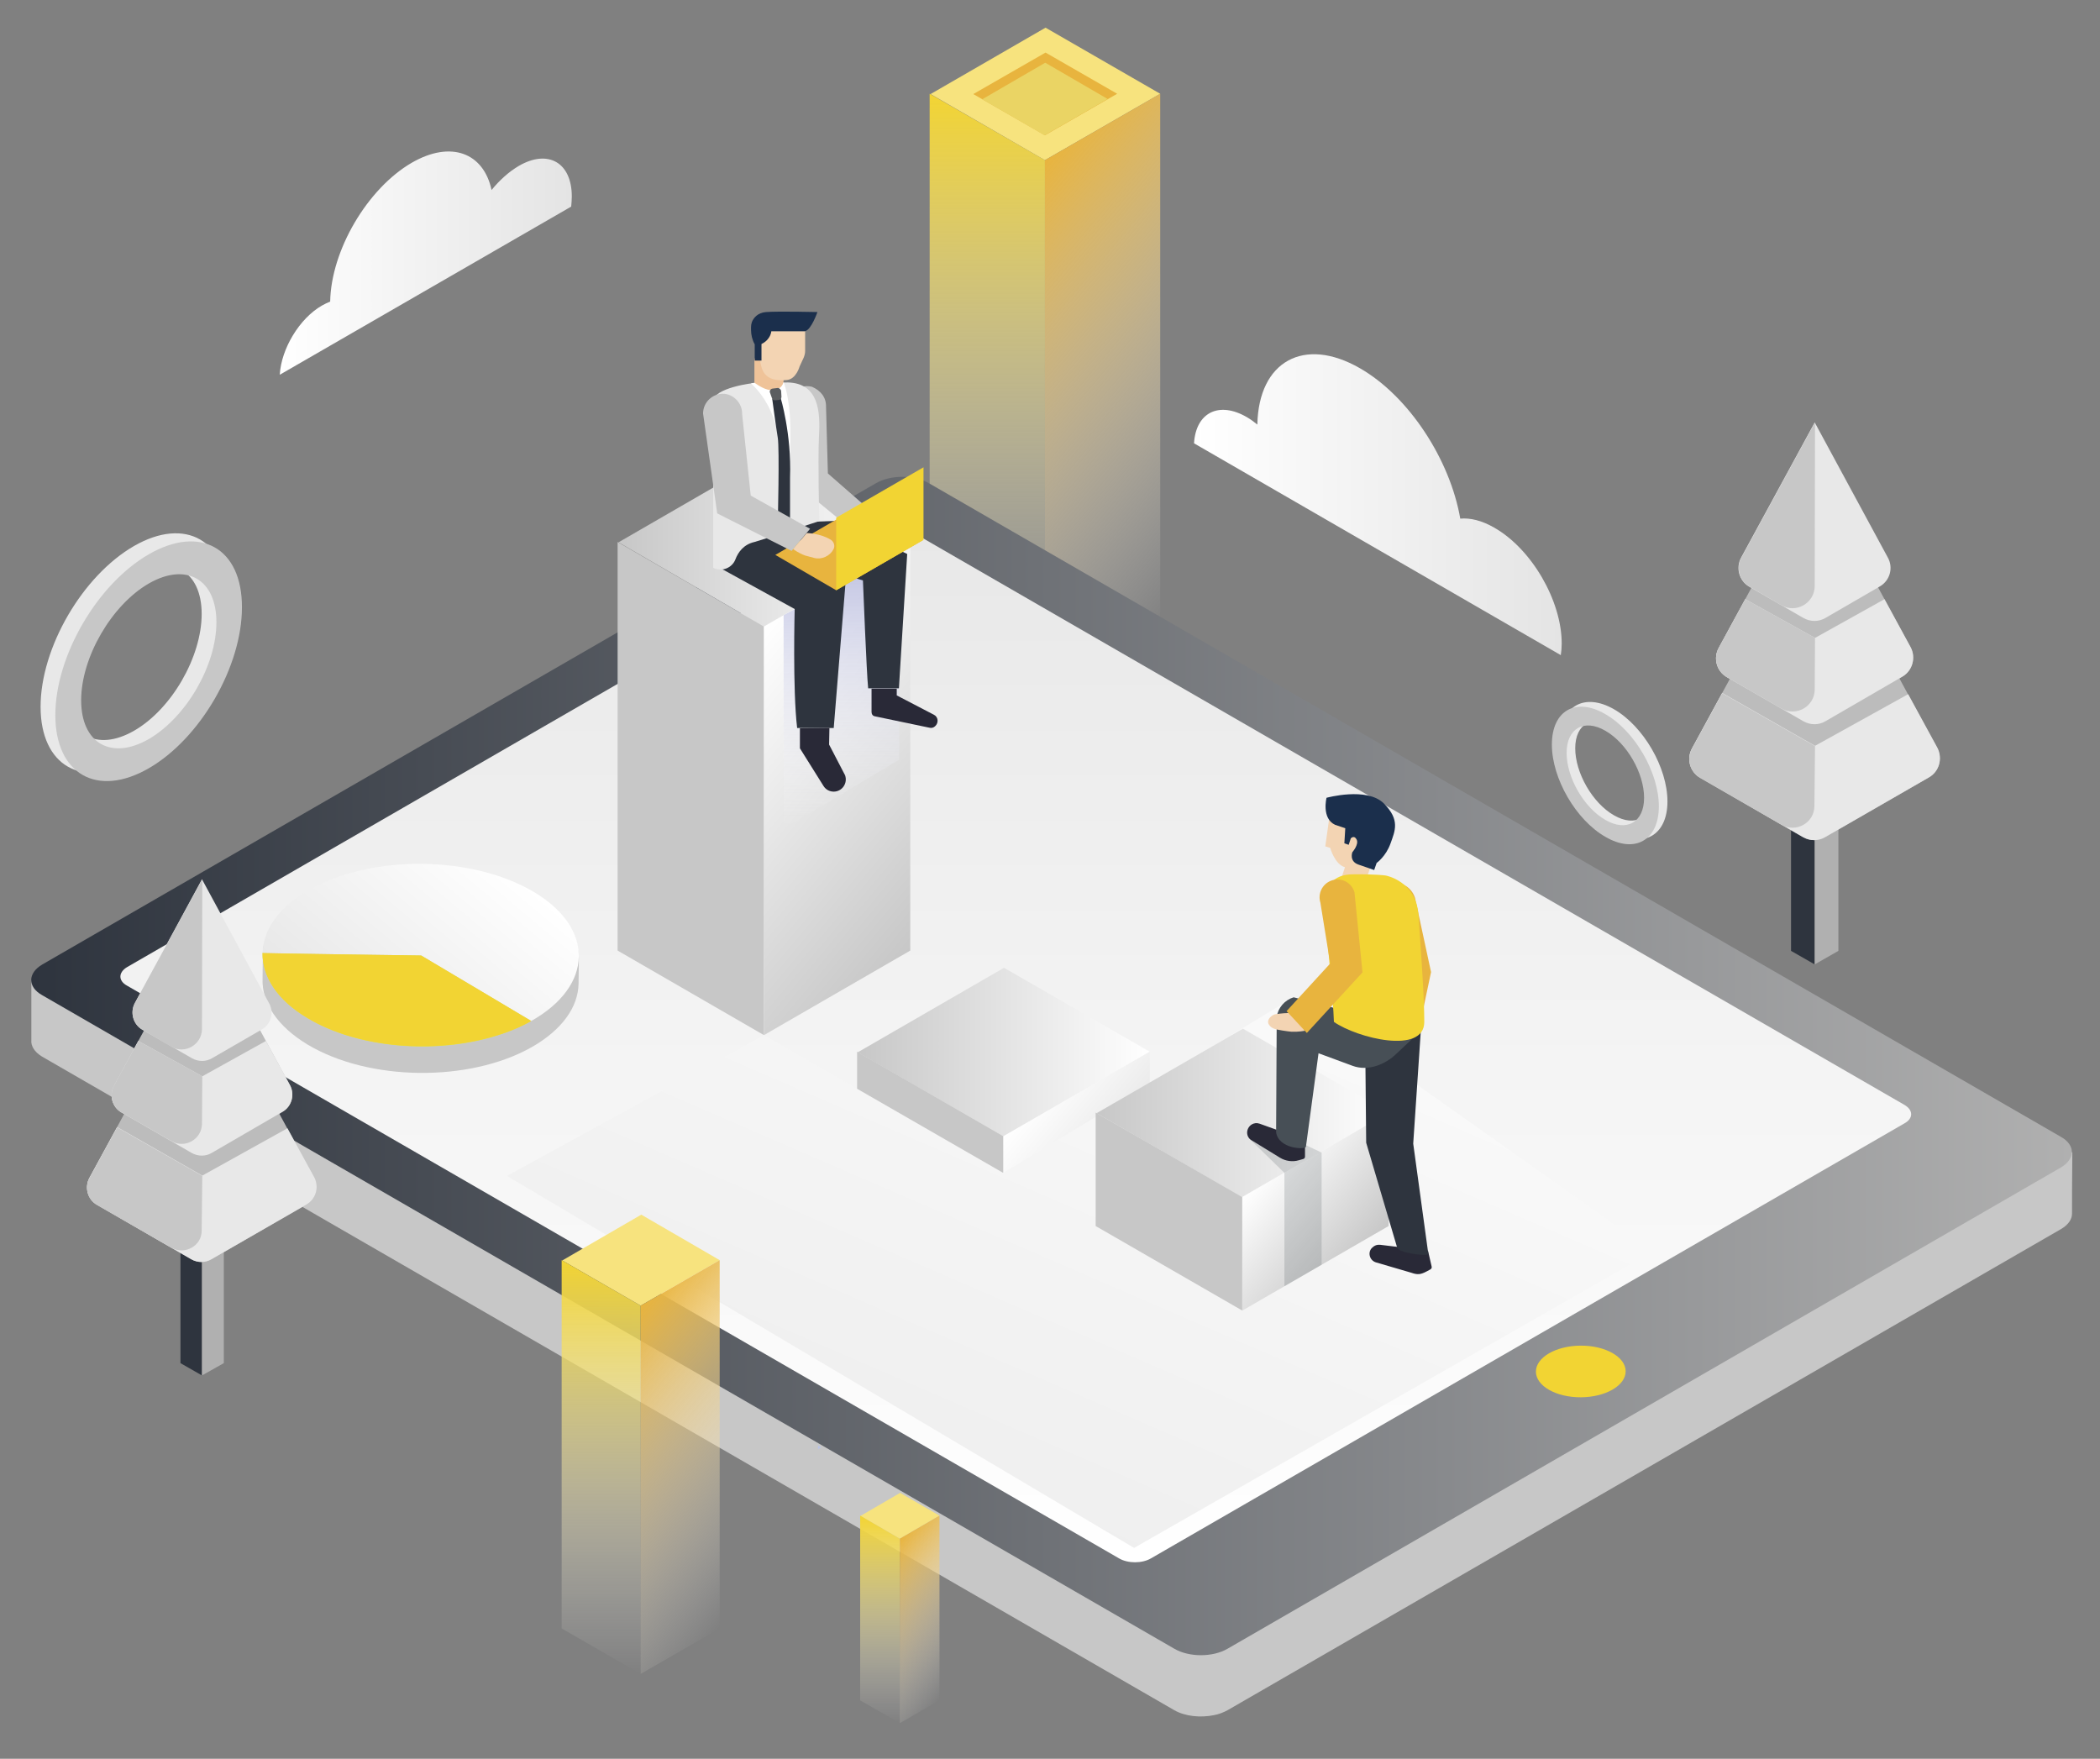 <?x	ml version="1.0" encoding="utf-8"?>
<!-- Generator: Adobe Illustrator 23.0.4, SVG Export Plug-In . SVG Version: 6.00 Build 0)  -->
<svg version="1.1" xmlns="http://www.w3.org/2000/svg" xmlns:xlink="http://www.w3.org/1999/xlink" x="0px" y="0px"
	 viewBox="0 0 683.1 572.1" style="enable-background:new 0 0 683.1 572.1;" xml:space="preserve">
<rect x="0" y="0" width="683.1" height="572.1" fill="#808080" stroke="none"/>
<style type="text/css">
	.st0{fill:#F7E37E;}
	.st1{fill:url(#SVGID_1_);}
	.st2{fill:url(#SVGID_2_);}
	.st3{fill:#E8B43E;}
	.st4{fill:#EAD464;}
	.st5{fill:#C7C7C7;}
	.st6{fill:url(#SVGID_3_);}
	.st7{fill:url(#SVGID_4_);}
	.st8{fill:#F2D433;}
	.st9{fill:#AFAF37;}
	.st10{fill:#85785F;}
	.st11{fill:url(#SVGID_5_);}
	.st12{fill:url(#SVGID_6_);}
	.st13{fill:#B9C3E7;}
	.st14{fill:#E3E644;}
	.st15{fill:url(#SVGID_7_);}
	.st16{fill:url(#SVGID_8_);}
	.st17{fill:#2E343E;}
	.st18{fill:#292937;}
	.st19{fill:#E8E8E8;}
	.st20{fill:#EFC399;}
	.st21{fill:#F3D4B3;}
	.st22{fill:#1B2F4C;}
	.st23{fill:#FFFFFF;}
	.st24{fill:#5B5D60;}
	.st25{fill:url(#SVGID_9_);}
	.st26{fill:url(#SVGID_10_);}
	.st27{fill:url(#SVGID_11_);}
	.st28{fill:url(#SVGID_12_);}
	.st29{fill:url(#SVGID_13_);}
	.st30{opacity:0.19;fill:#474F56;enable-background:new    ;}
	.st31{fill:#474F56;}
	.st32{fill:#B0B0B0;}
	.st33{fill:#BCBCBC;}
	.st34{fill:url(#SVGID_14_);}
	.st35{fill:url(#SVGID_15_);}
	.st36{fill:url(#SVGID_16_);}
	.st37{fill:url(#SVGID_17_);}
	.st38{fill:url(#SVGID_18_);}
	.st39{fill:url(#SVGID_19_);}


	.floating {  
	    animation-name: floating;
	    animation-duration: 3s;
	    animation-iteration-count: infinite;
	    animation-timing-function: ease-in-out;
	    margin-left: 30px;
	    margin-top: 5px;
	}

	.floating2 {  
	    animation-name: floatingtwo;
	    animation-duration: 3s;
	    animation-iteration-count: infinite;
	    animation-timing-function: ease-in-out;
	    margin-left: 30px;
	    margin-top: 5px;
	    animation-delay: -1.5s;
	}

	.floating3 {  
		transform: translate(0, 70px);
	    animation-name: floatingtree;
	    animation-duration: 5s;
	    animation-iteration-count: infinite;
	    animation-timing-function: ease-in-out;
	    margin-left: 30px;
	    margin-top: 5px;
	    animation-delay: 2s;

	}


	.x1 {
		animation-name: animateCloud;
	    animation-duration: 7s;
	    animation-iteration-count: infinite;
	    animation-timing-function: ease-in-out;
	    margin-left: 30px;
	    margin-top: 5px;
	}

	@keyframes animateCloud {
	    from { 
	    	transform: translate(-150px, 50px);
	    	opacity: 0; 
	    }
	    65%  { 
	    	transform: translate(50px, -50px); 
	    	opacity: 1;
	    }
	    to   { 
	    	transform: translate(100px, -100px); 
		    opacity: 0;
		}  
	}

	@keyframes floating {
	    from { transform: translate(0,  0px); }
	    65%  { transform: translate(0, 15px); }
	    to   { transform: translate(0, -0px); }    
	}

	@keyframes floatingtwo {
	    from { transform: translate(0,  0px); }
	    65%  { transform: translate(0, 10px); }
	    to   { transform: translate(0, -0px); }    
	}

	@keyframes floatingtree {
	    from { transform: translate(0,  70px); }
	    20%  { transform: translate(0, 0px); }
	    60%  { transform: translate(0, 0px); }
	    80%  { transform: translate(0, 70px); }
	    to   { transform: translate(0, 70px); }      
	}
</style>
<g id="bar-3" class="floating2">
	<g>
		<g>
			<polygon class="st0" points="377.4,30.5 339.9,52.1 302.7,30.6 340.1,9 			"/>
			
				<linearGradient id="SVGID_1_" gradientUnits="userSpaceOnUse" x1="321.15" y1="446.9" x2="321.15" y2="250.5" gradientTransform="matrix(1 0 0 1 0 -220)">
				<stop  offset="0" style="stop-color:#FFFFFF;stop-opacity:0"/>
				<stop  offset="0.999" style="stop-color:#F2D433"/>
			</linearGradient>
			<polygon class="st1" points="339.9,226.9 302.4,205.3 302.4,30.5 339.9,52.1 			"/>
			
				<linearGradient id="SVGID_2_" gradientUnits="userSpaceOnUse" x1="407.371" y1="389.582" x2="309.929" y2="307.818" gradientTransform="matrix(1 0 0 1 0 -220)">
				<stop  offset="1.164363e-03" style="stop-color:#FFFFFF;stop-opacity:0"/>
				<stop  offset="1" style="stop-color:#E8B43E"/>
			</linearGradient>
			<polygon class="st2" points="377.4,205.3 339.9,226.9 339.9,52.1 377.4,30.5 			"/>
		</g>
		<polygon class="st3" points="363.4,30.5 339.9,44 316.6,30.6 340.1,17.1 		"/>
		<polygon class="st4" points="360.3,32.2 339.8,44 319.5,32.3 340,20.4 		"/>
	</g>
</g>
<g id="Capa_1">
	<title>isometric_sura_jun</title>
	<path class="st5" d="M674,394.8c0,1.8-1.2,3.6-3.6,5L399.3,556.3c-1.3,0.7-2.8,1.3-4.4,1.6c-4.4,0.9-9.4,0.4-12.9-1.6L13.7,343.7
		c-2.5-1.5-3.7-3.5-3.5-5.4c0-4.9,0-11.9,0-19.5l274.7-141.6c4.8-2.8,12.5-2.8,17.3,0l92.9,49.4l279,148.3
		C674,382,674,393,674,394.8z"/>
	
		<linearGradient id="SVGID_3_" gradientUnits="userSpaceOnUse" x1="10.15" y1="566.75" x2="673.95" y2="566.75" gradientTransform="matrix(1 0 0 1 0 -220)">
		<stop  offset="0" style="stop-color:#2E343E"/>
		<stop  offset="1" style="stop-color:#B0B0B0"/>
	</linearGradient>
	<path class="st6" d="M670.4,369.8c4.8,2.7,4.7,7.2-0.1,10l-271,156.5c-4.8,2.8-12.5,2.8-17.3,0L13.7,323.7c-4.8-2.7-4.7-7.2,0.1-10
		l271.1-156.5c4.8-2.8,12.5-2.8,17.3,0L670.4,369.8z"/>
	
		<linearGradient id="SVGID_4_" gradientUnits="userSpaceOnUse" x1="330.419" y1="728.175" x2="330.419" y2="391.825" gradientTransform="matrix(1 0 0 1 0 -220)">
		<stop  offset="0" style="stop-color:#FFFFFF"/>
		<stop  offset="1" style="stop-color:#E8E8E8"/>
	</linearGradient>
	<path class="st7" d="M619.5,365.4L374.4,506.9c-2.9,1.7-7.5,1.7-10.4,0L41.3,320.6c-2.9-1.6-2.8-4.3,0-6l245.1-141.5
		c2.9-1.7,7.5-1.7,10.4,0l322.7,186.3C622.4,361.1,622.4,363.8,619.5,365.4z"/>
	
		<ellipse transform="matrix(1 -5.422773e-03 5.422773e-03 1 -2.412 2.795)" class="st8" cx="514.2" cy="446.1" rx="14.6" ry="8.4"/>
	<g>
		<path class="st9" d="M200.8,427.7c-0.5,0.3-1,0.6-1.5,0.8C199.8,428.3,200.3,428,200.8,427.7z"/>
	</g>
	<g>
		<path class="st10" d="M220.8,372.8c-0.4-0.3-0.9-0.6-1.3-0.9C220,372.1,220.4,372.4,220.8,372.8z"/>
	</g>
	
		<linearGradient id="SVGID_5_" gradientUnits="userSpaceOnUse" x1="201.2" y1="397.65" x2="296.1" y2="397.65" gradientTransform="matrix(1 0 0 -1 0 574)">
		<stop  offset="0" style="stop-color:#C7C7C7"/>
		<stop  offset="1" style="stop-color:#FFFFFF"/>
	</linearGradient>
	<polygon class="st11" points="296.1,176.3 248.5,203.8 201.2,176.4 248.8,148.9 	"/>
	<polygon class="st5" points="248.5,336.7 200.9,309.2 200.9,176.3 248.5,203.8 	"/>
	
		<linearGradient id="SVGID_6_" gradientUnits="userSpaceOnUse" x1="312.216" y1="509.994" x2="232.384" y2="443.006" gradientTransform="matrix(1 0 0 1 0 -220)">
		<stop  offset="0" style="stop-color:#C7C7C7"/>
		<stop  offset="1" style="stop-color:#FFFFFF"/>
	</linearGradient>
	<polygon class="st12" points="296.1,309.2 248.5,336.7 248.5,203.8 296.1,176.3 	"/>
	<polygon class="st13" points="267.1,470.8 266.1,471.4 266.1,470.2 	"/>
	<g>
		<path class="st5" d="M173.5,298.7c9.8,5.8,14.8,5.5,14.8,13c0,0.1-0.1,8.1-0.1,8.2c-0.1,7.6-5.3,15.1-15.4,20.8
			c-20.3,11.4-52.8,11-72.7-0.9c-10-6-14.9-13.7-14.7-21.3c0-0.1,0.1-8.7,0.1-8.8c0.3-7.5,5.3-6.3,15.3-11.9
			C121.1,286.5,153.6,286.8,173.5,298.7z"/>
		<path class="st14" d="M137,310.8l35.8,21.3c-20.3,11.4-52.8,11-72.7-0.9c-10-5.9-14.8-13.6-14.7-21.2
			C86.2,310.1,137,310.8,137,310.8z"/>
		
			<linearGradient id="SVGID_7_" gradientUnits="userSpaceOnUse" x1="115.907" y1="555.599" x2="162.525" y2="500.042" gradientTransform="matrix(1 0 0 1 0 -220)">
			<stop  offset="4.382622e-04" style="stop-color:#E8E8E8"/>
			<stop  offset="1" style="stop-color:#FFFFFF"/>
		</linearGradient>
		<path class="st15" d="M173.6,290.1c19.9,11.8,19.5,30.6-0.8,42L137,310.8c0,0-50.8-0.7-51.6-0.8c0.2-7.6,5.3-15.1,15.5-20.7
			C121.2,277.9,153.7,278.3,173.6,290.1z"/>
		<path class="st8" d="M172.8,332.1c-3.5,2-7.4,3.6-11.5,4.8c-19.7,6-44.8,4.1-61.2-5.7c-10-5.9-14.8-13.6-14.7-21.2
			c0.8,0.1,51.6,0.8,51.6,0.8l24.4,14.5L172.8,332.1z"/>
	</g>
	
		<linearGradient id="SVGID_8_" gradientUnits="userSpaceOnUse" x1="273.7" y1="489.6" x2="273.7" y2="399.8" gradientTransform="matrix(1 0 0 1 0 -220)">
		<stop  offset="0" style="stop-color:#FFFFFF;stop-opacity:0"/>
		<stop  offset="1" style="stop-color:#BBBEE0"/>
	</linearGradient>
	<polygon class="st16" points="254.9,200.1 254.9,269.6 292.5,247.1 292.5,179.8 	"/>
	<g>
		<path class="st17" d="M238.2,170.7l-3.7,14.2l24,13.2c0,0-0.7,26.2,0.8,38.7h11.9l3.9-48l-6-3.5l11.6,3.5c0,0,1.2,30.6,1.7,35.1
			h10l2.7-43.7l-22.4-10.8L238.2,170.7z"/>
		<path class="st18" d="M291.7,224v2.2l12.1,6.3c1.4,0.7,1.6,2.6,0.4,3.7l0,0c-0.5,0.5-1.2,0.7-1.9,0.5l-17.7-3.7
			c-0.7-0.1-1.1-0.7-1.1-1.4V224H291.7z"/>
		<polygon class="st3" points="252.2,180.5 272,192 300.4,175.6 280.5,164.1 		"/>
		<path class="st5" d="M268.7,132.4l0.6,21.6l11.9,10.4l-8.1,4.6l-14.6-12l-1.4-24.8c0-3.8,2.3-7.5,7-6.4l0,0
			C266.9,127,268.8,129.2,268.7,132.4z"/>
		<path class="st19" d="M232,130.6v54.1l0,0c2.7,1.4,6.1,0.1,7.2-2.7c0.9-2.4,2.7-4.9,6.2-5.7c2.6-0.7,21.1-6.8,21.1-6.8
			s-0.5-19.3-0.1-27.6c0.5-8.3-0.2-17.2-10.1-17.5l-10.9,0.2C245.4,124.5,231.9,126.1,232,130.6z"/>
		<g>
			<path class="st20" d="M245.4,124.5c0,0,0.9,2.5,4.5,2.5c3.9,0,5-1.2,5-3.5v-6.9h-9.5V124.5z"/>
			<path class="st21" d="M261.9,107.7v6.5c0,0.7-0.2,1.5-0.5,2.2l-1.3,2.8c0,0-1.1,4.1-4.1,4.4s-6.3,0-7.8-2.9s-1.2-9.2-1.2-9.2
				l0.9-3.7h14V107.7z"/>
			<path class="st22" d="M261.9,107.7h-11c0,0-0.1,2.7-3.2,4.2v5.4h-2.2V112l0,0c-0.8-1.4-1.2-3.1-1.2-4.7v-0.9
				c0-0.6,0.1-1.1,0.3-1.7c0.5-1.2,1.8-3,4.6-3.2c4.1-0.3,16.7,0,16.7,0S263.9,107.3,261.9,107.7z"/>
		</g>
		<path class="st23" d="M253.4,173.4v-27.1c0,0,0.6-12.5-9.1-21.6c0,0,0.7-0.1,1.1-0.2c1.1,0.7,3.7,2.7,6.3,2.4c0,0,2.4,0,3.2-2.6
			c0,0,2.2,5,2.2,16.1v32L253.4,173.4z"/>
		<path class="st21" d="M262.4,173.4c0,0,4.3,0,7.9,2.2c1,0.7,1.4,2,0.8,3.1l0,0c-1.2,2.2-3.8,3.4-6.2,2.8c-1.1-0.3-2.2-0.6-3-0.8
			c-2.2-0.8-3.9-2.1-3.9-2.1L262.4,173.4z"/>
		<polygon class="st8" points="272,192 300.4,175.6 300.4,152 272,168.4 		"/>
		<path class="st17" d="M251.2,129.8c0,0,1.2,9,1.8,12.6s0,27.8,0,27.8l4-1.2v-13.7c0.5-14.2-3.1-26-3.1-26L251.2,129.8z"/>
		<path class="st5" d="M241.4,134.7l2.8,26.5l19.3,10.8l-6,7.2L233.3,167l-4.6-32.5c0-3.8,3.3-6.7,7-6.4l0,0
			C239,128.5,241.5,131.4,241.4,134.7z"/>
		<path class="st24" d="M254.1,127.3l0.1,1.8c0,0.5-0.4,1-0.9,1l-1.2,0.1c-0.5,0-0.9-0.2-1-0.7l-0.6-1.7c-0.3-0.6,0.1-1.3,0.8-1.4
			l1.7-0.2C253.5,126.2,254.1,126.7,254.1,127.3z"/>
		<path class="st18" d="M269.8,236.8l-0.1,5.4l5.2,10c0.9,2.6-1,5.3-3.7,5.3l0,0c-1.4,0-2.6-0.7-3.3-1.8l-7.7-12.3v-6.5L269.8,236.8
			L269.8,236.8z"/>
	</g>
</g>
<g id="cubo" class="floating3">
	<g>
		
			<linearGradient id="SVGID_9_" gradientUnits="userSpaceOnUse" x1="279.05" y1="301.785" x2="374.05" y2="301.785" gradientTransform="matrix(1 0 0 -1 0 574)">
			<stop  offset="0" style="stop-color:#C7C7C7"/>
			<stop  offset="1" style="stop-color:#FFFFFF"/>
		</linearGradient>
		<polygon class="st25" points="374,272.1 326.4,299.6 279,272.3 326.6,244.8 		"/>
		<polygon class="st5" points="326.4,382.5 278.8,355 278.8,272.1 326.4,299.6 		"/>
		
			<linearGradient id="SVGID_10_" gradientUnits="userSpaceOnUse" x1="377.856" y1="570.479" x2="322.644" y2="524.151" gradientTransform="matrix(1 0 0 1 0 -220)">
			<stop  offset="4.382622e-04" style="stop-color:#C7C7C7"/>
			<stop  offset="1" style="stop-color:#FFFFFF"/>
		</linearGradient>
		<polygon class="st26" points="374,355 326.4,382.5 326.4,299.6 374,272.1 		"/>
	</g>
</g>
<g id="mask-cubo">
	<linearGradient id="SVGID_11_" gradientUnits="userSpaceOnUse" x1="428.144" y1="217.153" x2="260.482" y2="604.586">
		<stop  offset="0" style="stop-color:#FFFFFF"/>
		<stop  offset="1" style="stop-color:#E8E8E8"/>
	</linearGradient>
	<polygon class="st27" points="537.6,407.1 420.8,324.4 326.3,381.5 248.5,336.7 164.9,382.5 368.9,503.5 	"/>
</g>
<g id="person">
	<g>
		
			<linearGradient id="SVGID_12_" gradientUnits="userSpaceOnUse" x1="356.7" y1="212" x2="451.7" y2="212" gradientTransform="matrix(1 0 0 -1 0 574)">
			<stop  offset="0" style="stop-color:#C7C7C7"/>
			<stop  offset="1" style="stop-color:#FFFFFF"/>
		</linearGradient>
		<polygon class="st28" points="451.7,361.9 404,389.4 356.7,362.1 404.3,334.6 		"/>
		<polygon class="st5" points="404.1,426.3 356.4,398.8 356.4,361.9 404.1,389.4 		"/>
		
			<linearGradient id="SVGID_13_" gradientUnits="userSpaceOnUse" x1="444.181" y1="627.761" x2="411.619" y2="600.439" gradientTransform="matrix(1 0 0 1 0 -220)">
			<stop  offset="0" style="stop-color:#C7C7C7"/>
			<stop  offset="1" style="stop-color:#FFFFFF"/>
		</linearGradient>
		<polygon class="st29" points="451.7,398.8 404.1,426.3 404.1,389.4 451.7,361.9 		"/>
		<polygon class="st30" points="417.8,381.5 417.8,418.4 429.9,411.4 429.9,374.9 		"/>
		<polygon class="st30" points="417.8,381.5 406.4,370.4 410.9,366 429.9,374.9 		"/>
		<g>
			<path class="st18" d="M407.1,370.9l9.3,5.7c1.8,1.1,4.1,1.4,6.1,0.8l1.4-0.4c0.4-0.1,0.6-0.4,0.6-0.8v-5.4l-14.8-5.3
				c-0.9-0.3-1.8-0.2-2.6,0.3l0,0C405.2,367.1,405.2,369.8,407.1,370.9z"/>
			<path class="st18" d="M447.5,410.6l11.6,3.4c2,0.7,3,0.6,4.9-0.4l1.3-0.7c0.3-0.2,0.5-0.5,0.4-0.9l-1.2-5.2l-15.6-1.9
				c-0.9-0.1-1.8,0.2-2.5,0.9l0,0C444.8,407.2,445.4,409.9,447.5,410.6z"/>
			<path class="st17" d="M462.5,330.4l-2.8,41.6l4.9,35.8c0.2,1.1-9.7-0.3-10.1-1.9l-10.1-34.2l-0.4-41.4h18.5V330.4z"/>
			<path class="st31" d="M431.7,327.2l-10.9-2.8c-2.9,0.9-5.1,3.4-5.5,6.4l-0.2,37.5c0.8,5.5,9.6,5.7,9.7,4.7l4.1-30.4l11.1,4.1
				c4.9,1.8,10.5-0.3,14.3-4l7.1-6.7L431.7,327.2z"/>
			<path class="st3" d="M460.3,292.1l5.2,24.1l-3,14.2l-2.4-16.2l-6.8-21.3l0.6-6.7l2.9,1.7C458.4,288.7,459.7,290.2,460.3,292.1z"
				/>
			<path class="st21" d="M432.3,266.7l-1.2,8.6l1.6,0.5c0,0,1.4,5.3,4.8,6.3l-1,3l7.3,2.6l1.8-5.1c0,0,5.9-8.4-0.4-14.1
				C439,262.9,432.3,266.7,432.3,266.7z"/>
			<path class="st22" d="M431.5,259.5c0,0-1.7,6.7,2.8,8.8l3.3,1.1l-0.3,4.9l1.4,0.5l0.7-2.1c0,0,1.1-1.2,1.9,0.4s-1.4,4.1-1.4,4.1
				s-1.1,2.9,1.9,4l5.2,1.8l0.8-2.3c0,0,3-2.1,4.5-6.3c1.5-4.2,3.2-7.7-2.2-13.1C444.6,255.9,431.5,259.5,431.5,259.5z"/>
			<path class="st8" d="M433.9,332.4c-0.1-6.5-3.1-36.6-3.1-36.6s-1.6-11.3,9.1-11.4c7.9-0.1,10.9,0.4,10.9,0.4s9.9,1.8,10.6,12.8
				c0.8,11.5,1.9,26.5,1.9,34.8C463.3,343.1,441.5,337.7,433.9,332.4z"/>
			<path class="st21" d="M421.9,329.5c0,0-3-0.2-7,0.4c-1.2,0.2-2.6,1.6-2.4,2.7l0.1,0.4c0.8,1.5,2,1.8,4.5,2.2
				c1.1,0.2,2.2,0.3,3,0.4c2.3,0.1,4.3-0.3,4.3-0.3L421.9,329.5z"/>
			<path class="st3" d="M429.5,293.6l3.2,19.8l-14.2,15.5l6.6,7.1l18.1-19.7l-2.6-26c-0.9-3.3-4.5-5.1-7.7-3.8l0,0
				C430.1,287.6,428.6,290.7,429.5,293.6z"/>
		</g>
	</g>
</g>
<g id="arbol2">
	<g>
		<g>
			<polygon class="st0" points="598,265.1 590.3,269.6 582.6,265.1 590.3,260.7 			"/>
			<polygon class="st17" points="590.3,313.7 582.6,309.3 582.6,265.1 590.3,269.6 			"/>
			<polygon class="st32" points="598,309.3 590.3,313.7 590.3,269.6 598,265.1 			"/>
		</g>
		<path class="st33" d="M627.4,252.9l-33.7,19.4c-2.2,1.3-4.9,1.3-7.2,0L553.1,253c-3.4-1.9-4.6-6.2-2.7-9.6l40-73.4l39.7,73.3
			C632,246.7,630.8,251,627.4,252.9z"/>
		<path class="st19" d="M627.4,252.9l-33.7,19.4c-2.2,1.3-4.9,1.3-7.2,0L553.1,253c-3.4-1.9-4.6-6.2-2.7-9.6l9.8-18l30.2,17.2
			l30.3-16.8l9.5,17.4C632,246.7,630.8,251,627.4,252.9z"/>
		<path class="st5" d="M579.5,268.3l-26.4-15.2c-3.4-1.9-4.6-6.2-2.7-9.6l9.8-18l30.2,17.2l-0.2,19.5
			C590.2,267.6,584.3,271,579.5,268.3z"/>
		<g>
			<path class="st33" d="M618.8,220.1l-25,14.5c-2.2,1.3-4.9,1.3-7.2,0l-24.8-14.3c-3.4-1.9-4.6-6.2-2.7-9.6l31.3-57.5l31.1,57.4
				C623.3,213.9,622.1,218.2,618.8,220.1z"/>
			<path class="st19" d="M618.8,220.1l-25,14.5c-2.2,1.3-4.9,1.3-7.2,0l-24.8-14.3c-3.4-1.9-4.6-6.2-2.7-9.6l8.6-15.8l22.7,12.6
				l22.6-12.6l8.5,15.6C623.3,213.9,622.1,218.2,618.8,220.1z"/>
			<path class="st5" d="M579.5,230.5l-17.7-10.2c-3.4-1.9-4.6-6.2-2.7-9.6l8.6-15.8l22.7,12.6l-0.1,16.9
				C590.2,229.8,584.3,233.2,579.5,230.5z"/>
		</g>
		<g>
			<path class="st19" d="M611.4,190.8L593.8,201c-2.2,1.3-4.9,1.3-7.2,0l-17.5-10.1c-3.4-1.9-4.6-6.2-2.7-9.6l23.9-43.9l23.7,43.8
				C616,184.6,614.8,188.9,611.4,190.8z"/>
			<path class="st5" d="M579.5,196.9l-10.3-6c-3.4-1.9-4.6-6.2-2.7-9.6l23.9-43.9l-0.1,53.3C590.2,196.2,584.3,199.6,579.5,196.9z"
				/>
		</g>
	</g>
</g>
<g id="arbol1">
	<g>
		<g>
			<polygon class="st0" points="72.8,402.9 65.7,407.1 58.7,402.9 65.7,398.9 			"/>
			<polygon class="st17" points="65.7,447.4 58.7,443.4 58.7,402.9 65.7,407.1 			"/>
			<polygon class="st32" points="72.8,443.4 65.7,447.4 65.7,407.1 72.8,402.9 			"/>
		</g>
		<path class="st33" d="M99.7,391.8l-30.9,17.8c-2,1.2-4.5,1.2-6.6,0l-30.6-17.7c-3.1-1.7-4.2-5.7-2.5-8.8l36.6-67.2l36.4,67.1
			C103.9,386.1,102.8,390,99.7,391.8z"/>
		<path class="st19" d="M99.7,391.8l-30.9,17.8c-2,1.2-4.5,1.2-6.6,0l-30.6-17.7c-3.1-1.7-4.2-5.7-2.5-8.8l9-16.5l27.7,15.8
			l27.7-15.4l8.7,15.9C103.9,386.1,102.8,390,99.7,391.8z"/>
		<path class="st5" d="M55.8,405.9l-24.2-13.9c-3.1-1.7-4.2-5.7-2.5-8.8l9-16.5l27.7,15.8l-0.2,17.9
			C65.6,405.2,60.2,408.3,55.8,405.9z"/>
		<g>
			<path class="st33" d="M91.8,361.7L68.9,375c-2,1.2-4.5,1.2-6.6,0l-22.7-13.1c-3.1-1.7-4.2-5.7-2.5-8.8l28.7-52.7L94.3,353
				C96,356,94.9,360,91.8,361.7z"/>
			<path class="st19" d="M91.8,361.7L68.9,375c-2,1.2-4.5,1.2-6.6,0l-22.7-13.1c-3.1-1.7-4.2-5.7-2.5-8.8l7.9-14.5l20.8,11.5
				l20.7-11.5l7.8,14.3C96,356,94.9,360,91.8,361.7z"/>
			<path class="st5" d="M55.8,371.2l-16.2-9.3c-3.1-1.7-4.2-5.7-2.5-8.8l7.9-14.5l20.8,11.5l-0.1,15.5
				C65.6,370.6,60.2,373.7,55.8,371.2z"/>
		</g>
		<g>
			<path class="st19" d="M85.1,334.9l-16.1,9.3c-2,1.2-4.5,1.2-6.6,0l-16-9.2c-3.1-1.7-4.2-5.7-2.5-8.8L65.7,286l21.7,40.1
				C89.3,329.2,88.2,333.2,85.1,334.9z"/>
			<path class="st5" d="M55.8,340.5l-9.4-5.5c-3.1-1.7-4.2-5.7-2.5-8.8L65.8,286l-0.1,48.8C65.6,339.8,60.2,343,55.8,340.5z"/>
		</g>
	</g>
</g>
<g id="bar-2" class="floating2">
	<g>
		<polygon class="st0" points="305.6,493 292.7,500.5 279.9,493.1 292.8,485.6 		"/>
		
			<linearGradient id="SVGID_14_" gradientUnits="userSpaceOnUse" x1="286.25" y1="780.5" x2="286.25" y2="713" gradientTransform="matrix(1 0 0 1 0 -220)">
			<stop  offset="0" style="stop-color:#FFFFFF;stop-opacity:0"/>
			<stop  offset="0.999" style="stop-color:#F2D433"/>
		</linearGradient>
		<polygon class="st34" points="292.7,560.5 279.8,553.1 279.8,493 292.7,500.5 		"/>
		
			<linearGradient id="SVGID_15_" gradientUnits="userSpaceOnUse" x1="315.91" y1="760.813" x2="282.439" y2="732.728" gradientTransform="matrix(1 0 0 1 0 -220)">
			<stop  offset="1.164363e-03" style="stop-color:#FFFFFF;stop-opacity:0"/>
			<stop  offset="1" style="stop-color:#E8B43E"/>
		</linearGradient>
		<polygon class="st35" points="305.6,553.1 292.7,560.5 292.7,500.5 305.6,493 		"/>
	</g>
</g>
<g id="nube2" class="x1">
	
		<linearGradient id="SVGID_16_" gradientUnits="userSpaceOnUse" x1="-279.654" y1="-753.824" x2="-169.954" y2="-753.824" gradientTransform="matrix(0.866 -0.5 0 1.155 333.18 830.445)">
		<stop  offset="0" style="stop-color:#FFFFFF"/>
		<stop  offset="1" style="stop-color:#E4E4E4"/>
	</linearGradient>
	<path class="st36" d="M186,63.9c0,1.1-0.1,2.2-0.2,3.3L91,121.9c0.5-8.5,6.4-18.3,13.7-22.5c0.9-0.5,1.9-1,2.7-1.3
		c0.3-16.7,12.1-36.8,26.6-45.2c12.7-7.3,23.3-3.2,25.9,8.9c2.6-3.2,5.6-5.9,8.8-7.8C178.3,48.4,186,52.9,186,63.9z"/>
</g>
<g id="nube1">
	
		<linearGradient id="SVGID_17_" gradientUnits="userSpaceOnUse" x1="65.414" y1="1483.928" x2="203.521" y2="1483.928" gradientTransform="matrix(0.866 0.5 0 1.155 331.751 -1629.778)">
		<stop  offset="0" style="stop-color:#FFFFFF"/>
		<stop  offset="1" style="stop-color:#E4E4E4"/>
	</linearGradient>
	<path class="st37" d="M508,209.3c0,1.3-0.1,2.6-0.3,3.8l-119.3-68.9c0.6-10,8.1-13.8,17.2-8.5c1.2,0.7,2.3,1.5,3.4,2.4
		c0.4-20.6,15.2-28.8,33.4-18.3c16,9.2,29.3,29.8,32.6,48.9c3.2-0.3,7,0.6,11,2.9C498.2,178.5,508,195.4,508,209.3z"/>
</g>
<g id="circle-2">
	<g>
		<path class="st19" d="M507.6,240.6c0,11,7.8,24.5,17.4,30c9.6,5.6,17.4,1.1,17.4-9.9s-7.8-24.5-17.4-30
			C515.4,225.2,507.6,229.6,507.6,240.6z M512.4,243.4c0-8,5.7-11.2,12.6-7.2c7,4,12.6,13.8,12.6,21.8s-5.7,11.2-12.6,7.2
			C518,261.2,512.4,251.4,512.4,243.4z"/>
		<path class="st5" d="M504.8,242.2c0,11,7.8,24.5,17.4,30c9.6,5.6,17.4,1.1,17.4-9.9s-7.8-24.5-17.4-30
			C512.6,226.7,504.8,231.1,504.8,242.2z M509.6,244.9c0-8,5.7-11.2,12.6-7.2c7,4,12.6,13.8,12.6,21.8s-5.7,11.2-12.6,7.2
			C515.2,262.7,509.6,252.9,509.6,244.9z"/>
	</g>
</g>
<g id="circle-1">
	<g>
		<path class="st19" d="M43.6,177.6c-16.8,9.7-30.4,33.1-30.4,52.3s13.6,27,30.4,17.3c16.8-9.7,30.3-33.1,30.3-52.3
			C73.9,175.7,60.3,168,43.6,177.6z M43.6,237.7c-12.2,7-22,1.4-22-12.6s9.9-31,22-38c12.2-7,22-1.4,22,12.6S55.8,230.7,43.6,237.7z
			"/>
		<path class="st5" d="M48.4,180.3C31.6,190,18,213.4,18,232.6s13.6,27,30.4,17.3s30.3-33.1,30.3-52.3
			C78.8,178.3,65.2,170.6,48.4,180.3z M48.4,240.4c-12.2,7-22,1.4-22-12.6s9.9-31,22-38c12.2-7,22-1.4,22,12.6
			S60.6,233.3,48.4,240.4z"/>
	</g>
</g>
<g id="bar-1" class="floating">
	<g>
		<polygon class="st0" points="234.1,409.9 208.4,424.7 182.9,410 208.6,395.1 		"/>
		
			<linearGradient id="SVGID_18_" gradientUnits="userSpaceOnUse" x1="195.55" y1="764.5" x2="195.55" y2="629.9" gradientTransform="matrix(1 0 0 1 0 -220)">
			<stop  offset="0" style="stop-color:#FFFFFF;stop-opacity:0"/>
			<stop  offset="0.129" style="stop-color:#FEFBEC;stop-opacity:0.129"/>
			<stop  offset="0.392" style="stop-color:#FBF0BA;stop-opacity:0.393"/>
			<stop  offset="0.762" style="stop-color:#F5E06A;stop-opacity:0.763"/>
			<stop  offset="0.999" style="stop-color:#F2D433"/>
		</linearGradient>
		<polygon class="st38" points="208.4,544.5 182.7,529.7 182.7,409.9 208.4,424.7 		"/>
		
			<linearGradient id="SVGID_19_" gradientUnits="userSpaceOnUse" x1="254.642" y1="725.219" x2="187.858" y2="669.181" gradientTransform="matrix(1 0 0 1 0 -220)">
			<stop  offset="1.164363e-03" style="stop-color:#FFFFFF;stop-opacity:0"/>
			<stop  offset="1" style="stop-color:#E8B43E"/>
		</linearGradient>
		<polygon class="st39" points="234.1,529.7 208.4,544.5 208.4,424.7 234.1,409.9 		"/>
	</g>
</g>
</svg>